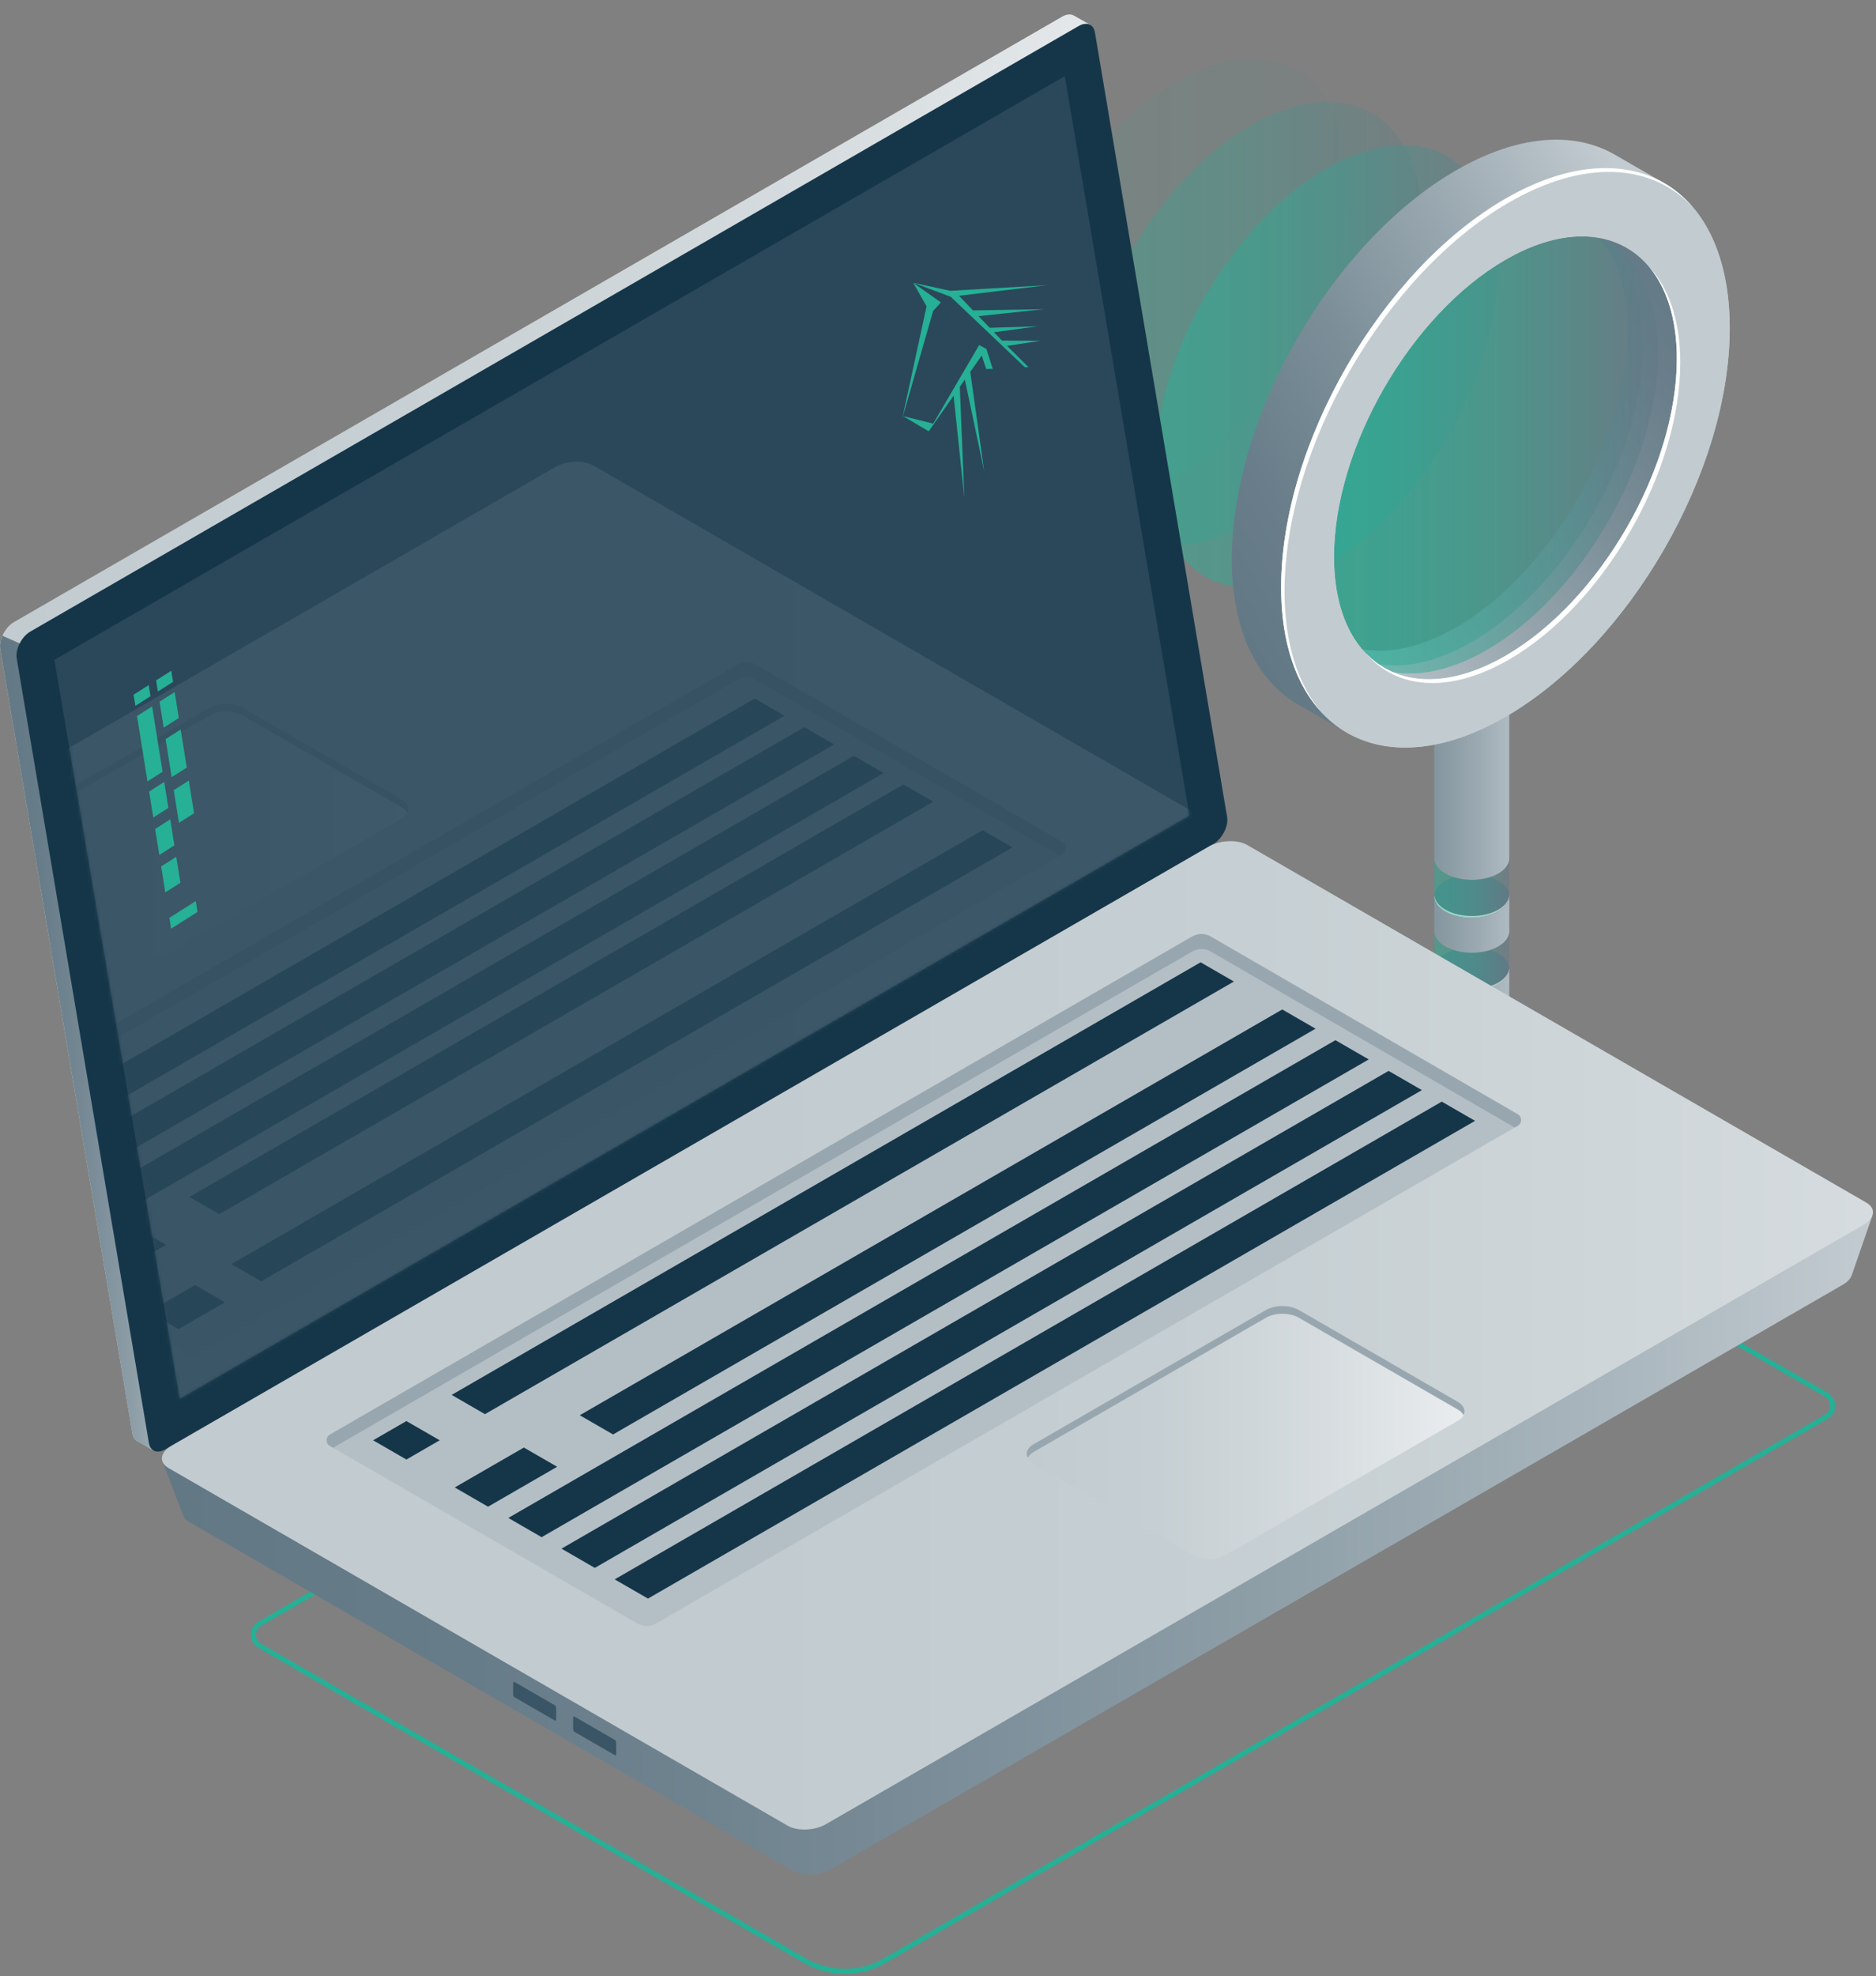 <?xml version="1.0" encoding="UTF-8"?>
<!DOCTYPE svg PUBLIC '-//W3C//DTD SVG 1.0//EN'
          'http://www.w3.org/TR/2001/REC-SVG-20010904/DTD/svg10.dtd'>
<svg fill="none" height="577" style="fill: none;" viewBox="0 0 548 577" width="548" xmlns="http://www.w3.org/2000/svg" xmlns:xlink="http://www.w3.org/1999/xlink"
><rect x="0" y="0" width="548" height="577" fill="#808080" stroke="none"/><path d="M378.755 102.203C398.309 68.335 398.31 31.729 378.757 20.44C359.205 9.151 327.503 27.455 307.949 61.323C288.395 95.191 288.395 131.798 307.947 143.086C327.5 154.375 359.202 136.071 378.755 102.203Z" fill="url(#a)" opacity=".1"
  /><path d="M400.793 114.841C420.347 80.973 420.348 44.366 400.795 33.078C381.243 21.789 349.541 40.093 329.987 73.961C310.433 107.829 310.433 144.435 329.985 155.724C349.538 167.013 381.24 148.709 400.793 114.841Z" fill="url(#b)" opacity=".3"
  /><path d="M422.846 127.46C442.4 93.592 442.401 56.986 422.848 45.697C403.295 34.408 371.594 52.712 352.04 86.58C332.486 120.448 332.485 157.055 352.038 168.343C371.591 179.632 403.292 161.328 422.846 127.46Z" fill="url(#c)" opacity=".48"
  /><path d="M437.673 266.122C441.953 263.652 441.953 259.642 437.673 257.172C433.393 254.702 426.453 254.702 422.183 257.172C417.903 259.642 417.903 263.652 422.183 266.122C426.463 268.592 433.403 268.592 437.673 266.122Z" fill="url(#d)"
  /><path d="M437.673 265.582C433.393 268.052 426.453 268.052 422.183 265.582C420.163 264.412 419.113 262.902 418.993 261.382C418.873 263.092 419.923 264.822 422.183 266.122C426.463 268.592 433.403 268.592 437.673 266.122C439.933 264.822 440.983 263.092 440.863 261.382C440.753 262.912 439.693 264.422 437.673 265.582Z" fill="#fff"
  /><path d="M437.673 287.402C441.953 284.932 441.953 280.922 437.673 278.452C433.393 275.982 426.453 275.982 422.183 278.452C417.903 280.922 417.903 284.932 422.183 287.402C426.463 289.872 433.403 289.872 437.673 287.402Z" fill="url(#e)"
  /><path d="M437.673 309.052C441.953 306.582 441.953 302.572 437.673 300.102C433.393 297.632 426.453 297.632 422.183 300.102C417.903 302.572 417.903 306.582 422.183 309.052C426.463 311.522 433.403 311.522 437.673 309.052Z" fill="url(#f)"
  /><path d="M418.973 261.652V250.582C418.973 252.202 420.043 253.822 422.183 255.052C426.463 257.522 433.403 257.522 437.673 255.052C439.743 253.852 440.803 252.292 440.873 250.732V203.902H418.973V341.832C418.973 347.882 423.873 352.782 429.923 352.782C435.973 352.782 440.873 347.882 440.873 341.832V304.442C440.943 306.112 439.883 307.792 437.673 309.062C433.393 311.532 426.453 311.532 422.183 309.062C420.053 307.832 418.983 306.212 418.973 304.602V293.522C418.973 295.142 420.043 296.762 422.183 297.992C426.463 300.462 433.403 300.462 437.673 297.992C439.743 296.792 440.803 295.232 440.873 293.672V282.792C440.943 284.462 439.883 286.142 437.673 287.412C433.393 289.882 426.453 289.882 422.183 287.412C420.053 286.182 418.983 284.562 418.973 282.952V271.872C418.973 273.492 420.043 275.112 422.183 276.342C426.463 278.812 433.403 278.812 437.673 276.342C439.743 275.142 440.803 273.582 440.873 272.022V261.522C440.943 263.192 439.883 264.872 437.673 266.142C433.393 268.612 426.453 268.612 422.183 266.142C420.053 264.912 418.983 263.292 418.973 261.682V261.652Z" fill="url(#g)"
  /><path d="M437.673 286.862C433.393 289.332 426.453 289.332 422.183 286.862C420.163 285.692 419.113 284.182 418.993 282.662C418.873 284.372 419.923 286.102 422.183 287.402C426.463 289.872 433.403 289.872 437.673 287.402C439.933 286.102 440.983 284.372 440.863 282.662C440.753 284.192 439.693 285.702 437.673 286.862Z" fill="#fff"
  /><path d="M437.673 308.512C433.393 310.982 426.453 310.982 422.183 308.512C420.163 307.342 419.113 305.832 418.993 304.312C418.873 306.022 419.923 307.752 422.183 309.052C426.463 311.522 433.403 311.522 437.673 309.052C439.933 307.752 440.983 306.022 440.863 304.312C440.753 305.842 439.693 307.352 437.673 308.512Z" fill="#fff"
  /><path d="M437.683 255.053C433.403 257.523 426.463 257.523 422.193 255.053C420.053 253.823 418.983 252.203 418.983 250.583V261.653V261.663C418.983 263.273 420.053 264.893 422.193 266.123C426.473 268.593 433.413 268.593 437.683 266.123C439.883 264.853 440.943 263.173 440.883 261.503V250.723C440.823 252.293 439.763 253.853 437.683 255.043V255.053Z" fill="url(#h)" opacity=".48"
  /><path d="M437.683 276.332C433.403 278.802 426.463 278.802 422.193 276.332C420.053 275.102 418.983 273.482 418.983 271.862V282.932V282.942C418.983 284.552 420.053 286.172 422.193 287.402C426.473 289.872 433.413 289.872 437.683 287.402C439.883 286.132 440.943 284.452 440.883 282.782V272.002C440.823 273.572 439.763 275.132 437.683 276.322V276.332Z" fill="url(#i)" opacity=".48"
  /><path d="M437.683 297.982C433.403 300.452 426.463 300.452 422.193 297.982C420.053 296.752 418.983 295.132 418.983 293.512V304.582V304.592C418.983 306.202 420.053 307.822 422.193 309.052C426.473 311.522 433.413 311.522 437.683 309.052C439.883 307.782 440.943 306.102 440.883 304.432V293.652C440.823 295.222 439.763 296.782 437.683 297.972V297.982Z" fill="url(#j)" opacity=".48"
  /><path d="M390.343 186.872C389.843 186.592 389.343 186.302 388.853 185.992L383.493 155.662L390.213 115.412L408.873 95.072L428.093 76.412L458.703 63.722L459.503 63.412C460.953 64.142 462.313 65.032 463.603 66.042C471.253 65.082 478.903 64.132 486.563 63.172C485.273 60.022 483.753 57.142 481.953 54.622L485.623 53.182L471.913 45.282C471.753 45.182 471.583 45.092 471.423 45.002L470.913 44.702H470.883C459.093 38.352 443.053 39.502 425.353 49.722C389.173 70.612 359.833 121.422 359.833 163.202C359.833 183.932 367.063 198.532 378.753 205.442L378.843 205.502C378.973 205.582 379.113 205.652 379.243 205.732L393.793 214.062L393.043 209.832C394.863 209.972 396.733 209.982 398.643 209.872C394.603 202.762 389.153 194.872 390.313 186.882L390.343 186.872Z" fill="url(#k)"
  /><path d="M490.833 89.222C490.843 88.662 490.873 88.092 490.873 87.532C490.873 78.062 489.323 69.912 486.573 63.152C478.923 64.112 471.263 65.062 463.613 66.022C470.973 71.832 475.423 82.252 475.423 96.452C475.423 128.382 453.003 167.212 425.353 183.172C411.713 191.042 399.363 191.862 390.333 186.862C389.173 194.852 394.623 202.742 398.663 209.852C404.743 209.482 411.303 207.792 418.183 204.692L416.023 207.122C416.023 207.122 443.273 197.672 443.833 197.062C444.393 196.452 476.123 164.422 476.123 164.422L496.843 119.732L490.833 89.222Z" fill="url(#l)"
  /><path d="M469.676 152.429C489.229 118.561 489.23 81.955 469.678 70.666C450.125 59.377 418.423 77.681 398.87 111.549C379.316 145.417 379.315 182.024 398.868 193.313C418.42 204.601 450.122 186.297 469.676 152.429Z" fill="url(#m)" opacity=".5"
  /><path d="M465.313 150.07C484.867 116.202 484.868 79.595 465.315 68.307C445.763 57.018 414.061 75.322 394.507 109.19C374.953 143.058 374.953 179.664 394.505 190.953C414.058 202.242 445.76 183.938 465.313 150.07Z" fill="url(#n)" opacity=".48"
  /><path d="M439.753 58.012C403.573 78.902 374.233 129.712 374.233 171.492C374.233 213.272 403.563 230.212 439.753 209.312C475.933 188.422 505.273 137.612 505.273 95.832C505.273 54.052 475.943 37.112 439.753 58.012ZM439.753 191.482C412.103 207.452 389.683 194.502 389.683 162.572C389.683 130.642 412.103 91.812 439.753 75.852C467.403 59.882 489.823 72.832 489.823 104.762C489.823 136.692 467.403 175.522 439.753 191.482Z" fill="#C2CBD0"
  /><path d="M439.753 58.012C403.573 78.902 374.233 129.712 374.233 171.492C374.233 213.272 403.563 230.212 439.753 209.312C475.933 188.422 505.273 137.612 505.273 95.832C505.273 54.052 475.943 37.112 439.753 58.012ZM439.753 191.482C412.103 207.452 389.683 194.502 389.683 162.572C389.683 130.642 412.103 91.812 439.753 75.852C467.403 59.882 489.823 72.832 489.823 104.762C489.823 136.692 467.403 175.522 439.753 191.482Z" fill="#C2CBD0"
  /><path d="M375.233 172.612C375.233 130.832 404.563 80.022 440.753 59.132C463.023 46.272 482.693 47.762 494.523 60.542C482.813 46.742 462.663 44.792 439.753 58.012C403.573 78.902 374.233 129.712 374.233 171.492C374.233 187.552 378.583 199.932 385.973 207.912C379.183 199.912 375.223 187.942 375.223 172.612H375.233Z" fill="#fff"
  /><path d="M440.753 192.602C468.403 176.632 490.823 137.812 490.823 105.882C490.823 93.512 487.443 84.012 481.713 77.912C486.833 84.022 489.823 93.122 489.823 104.762C489.823 136.692 467.403 175.522 439.753 191.482C422.813 201.262 407.853 200.182 398.793 190.542C407.723 201.202 423.173 202.752 440.753 192.602Z" fill="#fff"
  /><path d="M234.713 573.082L75.523 481.172C74.123 480.362 73.293 478.922 73.293 477.312C73.293 475.702 74.123 474.262 75.523 473.452L362.213 307.932C362.443 307.802 362.723 307.802 362.943 307.932L533.823 406.592C535.223 407.402 536.053 408.842 536.053 410.452C536.053 412.062 535.223 413.502 533.823 414.312L258.813 573.092C255.093 575.242 250.923 576.312 246.763 576.312C242.603 576.312 238.423 575.242 234.703 573.092L234.713 573.082ZM76.263 474.712C75.323 475.252 74.763 476.222 74.763 477.302C74.763 478.382 75.323 479.352 76.263 479.892L235.453 571.802C242.443 575.832 251.113 575.832 258.103 571.802L533.113 413.022C534.053 412.482 534.613 411.512 534.613 410.432C534.613 409.352 534.053 408.382 533.113 407.842L362.603 309.392L76.273 474.702L76.263 474.712Z" fill="#26B096"
  /><path d="M353.663 235.852L315.353 8.542L318.433 7.242L313.803 4.592V4.622C312.913 4.022 311.643 4.062 310.243 4.872L4.043 181.652C1.533 183.102 -0.377 186.822 0.063 189.432L38.683 418.542C38.883 419.732 39.473 420.532 40.293 420.872L44.823 423.492L45.603 419.262L45.343 419.342L349.683 243.632C352.193 242.182 354.103 238.462 353.663 235.852Z" fill="url(#o)"
  /><path d="M5.753 187.862L0.723 185.632C0.163 186.922 -0.117 188.282 0.073 189.422L38.693 418.532C38.893 419.722 39.483 420.522 40.303 420.862L44.833 423.482L45.613 419.252L45.353 419.332L60.753 410.442L5.763 187.862H5.753Z" fill="url(#p)"
  /><path d="M354.493 246.382L48.293 423.162C45.933 424.522 43.903 423.742 43.493 421.292L4.873 192.182C4.433 189.582 6.333 185.852 8.853 184.402L315.043 7.622C317.403 6.262 319.433 7.042 319.843 9.492L358.463 238.602C358.903 241.202 357.003 244.932 354.483 246.382H354.493Z" fill="#153649"
  /><g opacity=".51"
  ><path d="M311.043 22.252L15.893 192.652L52.493 408.432L347.443 238.142L311.043 22.252Z" fill="#3F5A6A"
  /></g
  ><path d="M546.963 354.852L530.253 363.582L362.693 266.842C359.893 265.222 354.993 265.422 351.753 267.292L62.763 434.142C59.993 432.592 47.393 426.532 47.393 426.532L53.513 442.472L53.533 442.452C53.783 443.162 54.333 443.822 55.243 444.352L231.713 546.242C234.513 547.862 239.413 547.662 242.653 545.792L538.383 375.052C539.713 374.282 540.523 373.352 540.863 372.412L540.883 372.432L546.963 354.862V354.852Z" fill="url(#q)"
  /><path d="M544.383 357.602L241.303 532.592C237.983 534.512 232.963 534.712 230.093 533.052L49.233 428.632C46.363 426.972 46.723 424.072 50.033 422.162L353.113 247.172C356.433 245.252 361.453 245.052 364.323 246.712L545.183 351.132C548.053 352.792 547.693 355.692 544.383 357.602Z" fill="url(#r)"
  /><path d="M149.883 494.732V491.412C149.883 491.092 150.073 490.952 150.313 491.092L162.033 497.862C162.273 498.002 162.463 498.362 162.463 498.682V502.002C162.463 502.312 162.273 502.462 162.033 502.322L150.313 495.552C150.073 495.412 149.883 495.052 149.883 494.732Z" fill="#3A5666"
  /><path d="M167.413 504.852V501.532C167.413 501.222 167.603 501.072 167.843 501.212L179.563 507.982C179.803 508.122 179.993 508.482 179.993 508.802V512.122C179.993 512.432 179.803 512.582 179.563 512.442L167.843 505.672C167.603 505.532 167.413 505.172 167.413 504.852Z" fill="#3A5666"
  /><path d="M96.383 418.852L348.243 273.442C349.923 272.472 351.993 272.472 353.673 273.442L443.363 325.332C444.653 326.082 444.653 327.932 443.363 328.682L191.623 474.022C189.943 474.992 187.883 474.992 186.203 474.022L96.393 422.202C95.103 421.462 95.103 419.592 96.393 418.852H96.383Z" fill="#B4BFC5"
  /><path d="M96.383 422.202L97.283 422.722L348.243 277.832C349.923 276.862 351.993 276.862 353.673 277.832L442.453 329.202L443.353 328.682C444.643 327.942 444.643 326.082 443.353 325.332L353.663 273.442C351.983 272.472 349.913 272.472 348.233 273.442L96.373 418.852C95.083 419.592 95.083 421.462 96.373 422.202H96.383Z" fill="#98A7AF"
  /><path d="M360.433 286.582L141.663 412.892L131.933 407.272L350.713 280.962L360.433 286.582Z" fill="#153649"
  /><path d="M384.283 300.352L179.083 418.822L169.353 413.212L374.563 294.732L384.283 300.352Z" fill="#153649"
  /><path d="M399.823 309.322L158.213 448.812L148.483 443.192L390.093 303.702L399.823 309.322Z" fill="#153649"
  /><path d="M415.353 318.282L173.743 457.782L164.013 452.162L405.623 312.672L415.353 318.282Z" fill="#153649"
  /><path d="M430.883 327.252L189.283 466.742L179.553 461.132L421.153 321.642L430.883 327.252Z" fill="#153649"
  /><path d="M128.443 420.522L118.713 426.142L108.983 420.522L118.713 414.912L128.443 420.522Z" fill="#153649"
  /><path d="M162.753 428.252L142.563 439.912L132.833 434.292L153.023 422.642L162.753 428.252Z" fill="#153649"
  /><path d="M357.943 454.042L425.853 414.832C428.503 413.302 428.503 410.812 425.853 409.282L379.413 382.472C376.763 380.942 372.453 380.942 369.803 382.472L301.893 421.682C299.243 423.212 299.243 425.702 301.893 427.232L348.333 454.042C350.983 455.572 355.293 455.572 357.943 454.042Z" fill="url(#s)"
  /><path d="M301.893 423.952L369.803 384.742C372.453 383.212 376.763 383.212 379.413 384.742L425.853 411.552C426.673 412.022 427.203 412.592 427.523 413.192C428.223 411.852 427.693 410.342 425.853 409.282L379.413 382.472C376.763 380.942 372.453 380.942 369.803 382.472L301.893 421.682C300.053 422.742 299.523 424.252 300.223 425.592C300.533 424.992 301.073 424.422 301.893 423.952Z" fill="#98A7AF"
  /><g opacity=".11"
  ><mask height="387" id="t" maskUnits="userSpaceOnUse" style="mask-type:luminance" width="333" x="15" y="22"
    ><path d="M311.043 22.252L15.893 192.652L52.493 408.432L347.443 238.142L311.043 22.252Z" fill="#fff"
    /></mask
    ><g mask="url(#t)"
    ><path d="M353.413 246.812L50.333 421.792C47.013 423.712 41.993 423.913 39.123 422.253L-141.737 317.842C-144.607 316.182 -144.247 313.282 -140.937 311.372L162.143 136.392C165.463 134.472 170.483 134.272 173.353 135.932L354.213 240.352C357.083 242.012 356.723 244.912 353.413 246.822V246.812Z" fill="url(#u)"
      /><path d="M49.433 278.182L117.343 238.972C119.993 237.442 119.993 234.952 117.343 233.422L70.903 206.612C68.253 205.082 63.943 205.082 61.293 206.612L-6.617 245.822C-9.267 247.352 -9.267 249.842 -6.617 251.372L39.823 278.182C42.473 279.712 46.783 279.712 49.433 278.182Z" fill="url(#v)"
      /><path d="M-6.617 248.092L61.293 208.882C63.943 207.352 68.253 207.352 70.903 208.882L117.343 235.692C118.163 236.162 118.693 236.732 119.013 237.332C119.713 235.992 119.183 234.482 117.343 233.422L70.903 206.612C68.253 205.082 63.943 205.082 61.293 206.612L-6.617 245.822C-8.457 246.882 -8.987 248.392 -8.287 249.732C-7.977 249.132 -7.437 248.562 -6.617 248.092Z" fill="#98A7AF"
      /><path d="M-36.477 339.463L215.383 194.053C217.063 193.083 219.133 193.083 220.813 194.053L310.503 245.943C311.793 246.693 311.793 248.543 310.503 249.293L58.763 394.633C57.083 395.603 55.023 395.603 53.343 394.633L-36.467 342.813C-37.757 342.073 -37.757 340.203 -36.467 339.463H-36.477Z" fill="#B4BFC5"
      /><path d="M-36.477 342.813L-35.577 343.333L215.383 198.443C217.063 197.473 219.133 197.473 220.813 198.443L309.593 249.813L310.493 249.293C311.783 248.553 311.783 246.693 310.493 245.943L220.803 194.053C219.123 193.083 217.053 193.083 215.373 194.053L-36.487 339.463C-37.777 340.203 -37.777 342.073 -36.487 342.813H-36.477Z" fill="#98A7AF"
      /><path d="M287.033 242.403L67.613 369.083L76.303 374.103L295.723 247.423L287.033 242.403Z" fill="#153649"
      /><path d="M263.913 229.053L55.363 349.463L64.053 354.483L272.603 234.073L263.913 229.053Z" fill="#153649"
      /><path d="M39.783 358.453L20.313 369.693L29.003 374.713L48.483 363.473L39.783 358.453Z" fill="#153649"
      /><path d="M56.993 375.213L43.423 383.043L52.123 388.063L65.683 380.233L56.993 375.213Z" fill="#153649"
      /><path d="M249.423 220.693L5.823 361.333L14.513 366.353L258.113 225.713L249.423 220.693Z" fill="#153649"
      /><path d="M234.943 212.323L-8.667 352.973L0.033 357.993L243.633 217.343L234.943 212.323Z" fill="#153649"
      /><path d="M220.453 203.963L-23.147 344.603L-14.457 349.623L229.143 208.983L220.453 203.963Z" fill="#153649"
    /></g
  ></g
  ><path d="M43.963 203.282L39.543 206.092L39.023 202.832L43.433 200.022L43.963 203.282Z" fill="#26B096"
  /><path d="M47.493 225.332L43.083 228.142L40.023 209.062L44.433 206.252L47.493 225.332Z" fill="#26B096"
  /><path d="M49.193 235.882L44.773 238.692L43.563 231.112L47.973 228.302L49.193 235.882Z" fill="#26B096"
  /><path d="M50.943 246.812L46.533 249.622L45.313 242.042L49.733 239.232L50.943 246.812Z" fill="#26B096"
  /><path d="M52.233 209.642L47.823 212.452L46.603 204.872L51.023 202.062L52.233 209.642Z" fill="#26B096"
  /><path d="M54.563 224.112L50.143 226.922L48.363 215.802L52.773 212.992L54.563 224.112Z" fill="#26B096"
  /><path d="M56.693 237.442L52.283 240.252L50.753 230.712L55.163 227.902L56.693 237.442Z" fill="#26B096"
  /><path d="M52.703 257.742L48.283 260.552L47.073 252.972L51.483 250.162L52.703 257.742Z" fill="#26B096"
  /><path d="M50.543 199.092L46.123 201.902L45.603 198.642L50.023 195.832L50.543 199.092Z" fill="#26B096"
  /><path d="M57.693 266.252L49.983 271.152L49.473 267.992L57.183 263.092L57.693 266.252Z" fill="#26B096"
  /><path d="M263.563 122.213L272.583 90.772L274.843 88.302L266.763 82.562L270.653 89.433L263.563 122.213Z" fill="#26B096"
  /><path d="M286.023 100.743L272.593 123.693L263.773 121.483L271.283 125.933L278.553 115.543L281.693 145.363L280.373 112.933L281.843 110.843L287.513 137.653L283.423 108.573L286.773 103.793L288.073 107.733L289.993 107.713L288.123 101.863L286.023 100.743Z" fill="#26B096"
  /><path d="M284.223 90.623L280.133 86.362L305.863 83.263L277.583 84.903L266.763 82.562L277.723 86.653L299.353 107.202L300.443 107.223L294.173 100.993L303.963 99.493L292.683 99.442L290.353 97.022L303.063 95.272L289.093 95.703L285.843 92.312L304.933 90.272L284.223 90.623Z" fill="#26B096"
  /><defs
  ><linearGradient gradientUnits="userSpaceOnUse" id="a" x1="293.279" x2="393.419" y1="81.789" y2="81.789"
    ><stop stop-color="#26B096"
      /><stop offset=".24" stop-color="#2AAB94"
      /><stop offset=".52" stop-color="#399E90"
      /><stop offset=".82" stop-color="#508889"
      /><stop offset="1" stop-color="#627885"
    /></linearGradient
    ><linearGradient gradientUnits="userSpaceOnUse" id="b" x1="315.317" x2="415.457" y1="94.412" y2="94.412"
    ><stop stop-color="#26B096"
      /><stop offset=".24" stop-color="#2AAB94"
      /><stop offset=".52" stop-color="#399E90"
      /><stop offset=".82" stop-color="#508889"
      /><stop offset="1" stop-color="#627885"
    /></linearGradient
    ><linearGradient gradientUnits="userSpaceOnUse" id="c" x1="337.377" x2="437.517" y1="107.04" y2="107.04"
    ><stop stop-color="#26B096"
      /><stop offset=".24" stop-color="#2AAB94"
      /><stop offset=".52" stop-color="#399E90"
      /><stop offset=".82" stop-color="#508889"
      /><stop offset="1" stop-color="#627885"
    /></linearGradient
    ><linearGradient gradientUnits="userSpaceOnUse" id="d" x1="1032.94" x2="1048.43" y1="609.712" y2="618.657"
    ><stop stop-color="#627885"
      /><stop offset=".17" stop-color="#697E8A"
      /><stop offset=".42" stop-color="#7C8F99"
      /><stop offset=".71" stop-color="#9CAAB2"
      /><stop offset="1" stop-color="#C2CBD0"
    /></linearGradient
    ><linearGradient gradientUnits="userSpaceOnUse" id="e" x1="1042.14" x2="1057.63" y1="636.308" y2="645.253"
    ><stop stop-color="#627885"
      /><stop offset=".17" stop-color="#697E8A"
      /><stop offset=".42" stop-color="#7C8F99"
      /><stop offset=".71" stop-color="#9CAAB2"
      /><stop offset="1" stop-color="#C2CBD0"
    /></linearGradient
    ><linearGradient gradientUnits="userSpaceOnUse" id="f" x1="1051.52" x2="1067.01" y1="663.37" y2="672.315"
    ><stop stop-color="#627885"
      /><stop offset=".17" stop-color="#697E8A"
      /><stop offset=".42" stop-color="#7C8F99"
      /><stop offset=".71" stop-color="#9CAAB2"
      /><stop offset="1" stop-color="#C2CBD0"
    /></linearGradient
    ><linearGradient gradientUnits="userSpaceOnUse" id="g" x1="389.603" x2="449.483" y1="278.332" y2="278.332"
    ><stop stop-color="#627885"
      /><stop offset=".17" stop-color="#697E8A"
      /><stop offset=".42" stop-color="#7C8F99"
      /><stop offset=".71" stop-color="#9CAAB2"
      /><stop offset="1" stop-color="#C2CBD0"
    /></linearGradient
    ><linearGradient gradientUnits="userSpaceOnUse" id="h" x1="418.973" x2="440.883" y1="259.283" y2="259.283"
    ><stop stop-color="#26B096"
      /><stop offset=".24" stop-color="#2AAB94"
      /><stop offset=".52" stop-color="#399E90"
      /><stop offset=".82" stop-color="#508889"
      /><stop offset="1" stop-color="#627885"
    /></linearGradient
    ><linearGradient gradientUnits="userSpaceOnUse" id="i" x1="418.973" x2="440.883" y1="280.562" y2="280.562"
    ><stop stop-color="#26B096"
      /><stop offset=".24" stop-color="#2AAB94"
      /><stop offset=".52" stop-color="#399E90"
      /><stop offset=".82" stop-color="#508889"
      /><stop offset="1" stop-color="#627885"
    /></linearGradient
    ><linearGradient gradientUnits="userSpaceOnUse" id="j" x1="418.973" x2="440.883" y1="302.212" y2="302.212"
    ><stop stop-color="#26B096"
      /><stop offset=".24" stop-color="#2AAB94"
      /><stop offset=".52" stop-color="#399E90"
      /><stop offset=".82" stop-color="#508889"
      /><stop offset="1" stop-color="#627885"
    /></linearGradient
    ><linearGradient gradientUnits="userSpaceOnUse" id="k" x1="351.293" x2="492.843" y1="165.672" y2="83.612"
    ><stop stop-color="#627885"
      /><stop offset=".17" stop-color="#697E8A"
      /><stop offset=".42" stop-color="#7C8F99"
      /><stop offset=".71" stop-color="#9CAAB2"
      /><stop offset="1" stop-color="#C2CBD0"
    /></linearGradient
    ><linearGradient gradientUnits="userSpaceOnUse" id="l" x1="506.503" x2="379.063" y1="92.902" y2="186.212"
    ><stop stop-color="#627885"
      /><stop offset=".17" stop-color="#697E8A"
      /><stop offset=".42" stop-color="#7C8F99"
      /><stop offset=".71" stop-color="#9CAAB2"
      /><stop offset="1" stop-color="#C2CBD0"
    /></linearGradient
    ><linearGradient gradientUnits="userSpaceOnUse" id="m" x1="384.194" x2="484.334" y1="132.013" y2="132.013"
    ><stop stop-color="#26B096"
      /><stop offset=".24" stop-color="#2AAB94"
      /><stop offset=".52" stop-color="#399E90"
      /><stop offset=".82" stop-color="#508889"
      /><stop offset="1" stop-color="#627885"
    /></linearGradient
    ><linearGradient gradientUnits="userSpaceOnUse" id="n" x1="379.837" x2="479.977" y1="129.642" y2="129.642"
    ><stop stop-color="#26B096"
      /><stop offset=".24" stop-color="#2AAB94"
      /><stop offset=".52" stop-color="#399E90"
      /><stop offset=".82" stop-color="#508889"
      /><stop offset="1" stop-color="#627885"
    /></linearGradient
    ><linearGradient gradientUnits="userSpaceOnUse" id="o" x1=".003" x2="353.723" y1="213.852" y2="213.852"
    ><stop stop-color="#C2CBD0"
      /><stop offset=".3" stop-color="#C6CFD3"
      /><stop offset=".66" stop-color="#D5DBDE"
      /><stop offset="1" stop-color="#EAEDEF"
    /></linearGradient
    ><linearGradient gradientUnits="userSpaceOnUse" id="p" x1=".003" x2="60.743" y1="304.562" y2="304.562"
    ><stop stop-color="#627885"
      /><stop offset=".18" stop-color="#667C88"
      /><stop offset=".4" stop-color="#758894"
      /><stop offset=".63" stop-color="#8C9DA6"
      /><stop offset=".87" stop-color="#ADB9C0"
      /><stop offset="1" stop-color="#C2CBD0"
    /></linearGradient
    ><linearGradient gradientUnits="userSpaceOnUse" id="q" x1="47.393" x2="546.963" y1="406.542" y2="406.542"
    ><stop stop-color="#627885"
      /><stop offset=".18" stop-color="#667C88"
      /><stop offset=".4" stop-color="#758894"
      /><stop offset=".63" stop-color="#8C9DA6"
      /><stop offset=".87" stop-color="#ADB9C0"
      /><stop offset="1" stop-color="#C2CBD0"
    /></linearGradient
    ><linearGradient gradientUnits="userSpaceOnUse" id="r" x1="215.253" x2="715.083" y1="389.882" y2="389.882"
    ><stop stop-color="#C2CBD0"
      /><stop offset=".3" stop-color="#C6CFD3"
      /><stop offset=".66" stop-color="#D5DBDE"
      /><stop offset="1" stop-color="#EAEDEF"
    /></linearGradient
    ><linearGradient gradientUnits="userSpaceOnUse" id="s" x1="299.893" x2="427.843" y1="418.252" y2="418.252"
    ><stop stop-color="#C2CBD0"
      /><stop offset=".3" stop-color="#C6CFD3"
      /><stop offset=".66" stop-color="#D5DBDE"
      /><stop offset="1" stop-color="#EAEDEF"
    /></linearGradient
    ><linearGradient gradientUnits="userSpaceOnUse" id="u" x1="24.283" x2="524.123" y1="279.092" y2="279.092"
    ><stop stop-color="#C2CBD0"
      /><stop offset=".3" stop-color="#C6CFD3"
      /><stop offset=".66" stop-color="#D5DBDE"
      /><stop offset="1" stop-color="#EAEDEF"
    /></linearGradient
    ><linearGradient gradientUnits="userSpaceOnUse" id="v" x1="-8.617" x2="119.333" y1="242.402" y2="242.402"
    ><stop stop-color="#C2CBD0"
      /><stop offset=".3" stop-color="#C6CFD3"
      /><stop offset=".66" stop-color="#D5DBDE"
      /><stop offset="1" stop-color="#EAEDEF"
    /></linearGradient
  ></defs
></svg
>
